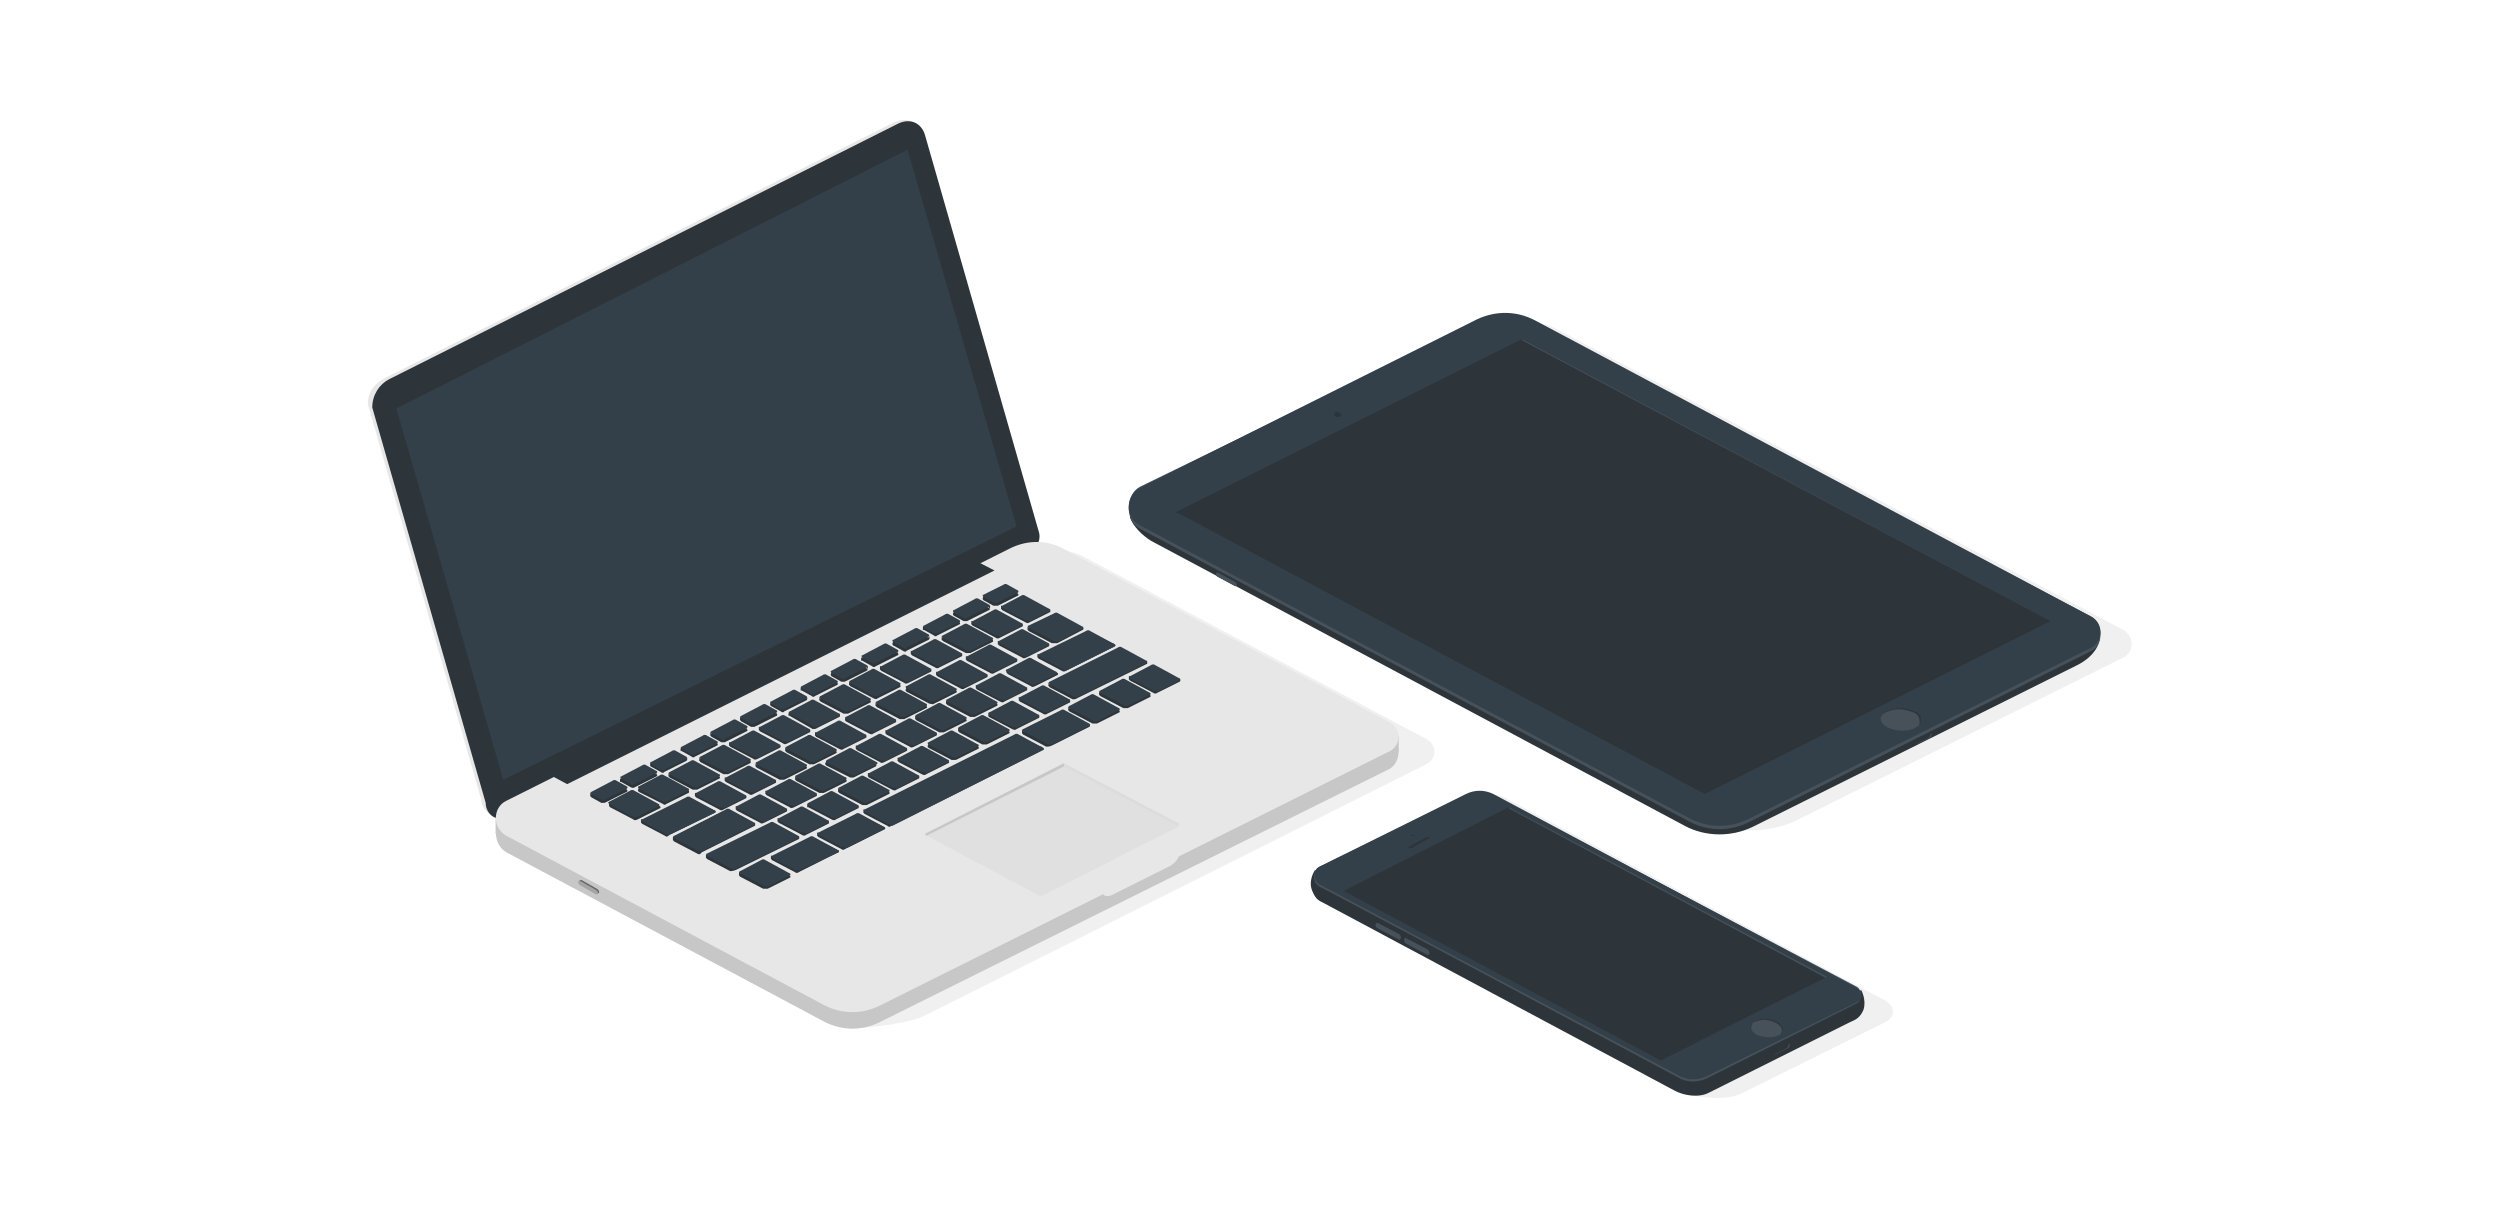 <?xml version="1.0" encoding="utf-8"?>
<!-- Generator: Adobe Illustrator 23.0.1, SVG Export Plug-In . SVG Version: 6.00 Build 0)  -->
<svg version="1.1" id="Layer_1" xmlns="http://www.w3.org/2000/svg" xmlns:xlink="http://www.w3.org/1999/xlink" x="0px" y="0px"
	 viewBox="0 0 227 111" style="enable-background:new 0 0 227 111;" xml:space="preserve">
<style type="text/css">
	.st0{opacity:0.15;fill:#9A9999;}
	.st1{fill:#DCDCDC;}
	.st2{fill:#E8E7E7;}
	.st3{fill:#C8C7C7;}
	.st4{fill:#EC641C;}
	.st5{fill:#E0E0E0;}
	.st6{fill:#CDCCCC;}
	.st7{fill:#EFEFEF;}
	.st8{fill:#999999;}
	.st9{fill:#676767;}
	.st10{fill:#A5A4A4;}
	.st11{fill:none;stroke:#676767;stroke-width:1.181;stroke-miterlimit:10;}
	.st12{fill:#919191;}
	.st13{fill:#B04C17;}
	.st14{fill:#EC681C;}
	.st15{fill:#CC5816;}
	.st16{fill:#EF7D2F;}
	.st17{fill:#DD6011;}
	.st18{fill:none;stroke:#CC5816;stroke-width:1.181;stroke-miterlimit:10;}
	.st19{fill:none;stroke:#919191;stroke-width:1.181;stroke-miterlimit:10;}
	.st20{fill:#F2F2F2;}
	.st21{fill:#B8B7B7;}
	.st22{fill:#E7E8EA;}
	.st23{fill:#9E9E9E;}
	.st24{fill:#CC5716;}
	.st25{fill:#EF7C2E;}
	.st26{fill:#BA5217;}
	.st27{opacity:0.25;}
	.st28{fill:#F49C5D;}
	.st29{fill:#888989;}
	.st30{fill:#444446;}
	.st31{fill:#333235;}
	.st32{fill:#6D6C6F;}
	.st33{fill:#252526;}
	.st34{fill:#C4C6C7;}
	.st35{fill:#9A9999;}
	.st36{fill:#AEADAD;}
	.st37{fill:#DDDDDD;}
	.st38{fill:#374044;}
	.st39{fill:#2D353A;}
	.st40{fill:#384955;}
	.st41{fill:#334049;}
	.st42{fill:#CFCECE;}
	.st43{fill:#4C4C4E;}
	.st44{fill:#2E2E2E;}
	.st45{fill:#FFFFFF;}
	.st46{fill:#434344;}
	.st47{fill:#FFCC07;}
	.st48{fill:#323E48;}
	.st49{fill:#020203;}
	.st50{fill:#595A5B;}
	.st51{fill:#212123;}
	.st52{fill:#47515A;}
</style>
<g>
	<g>
		<g>
			<path class="st2" d="M83.9,12.2l10,35.7c0,1.1-0.6,2.1-1.6,2.6L46,74.2c-1,0.5-2.3-0.6-2.3-1.6L33.4,36.7c0-1.1,0.6-1.9,1.6-2.4
				l46.2-23.2C82.2,10.6,83.6,11,83.9,12.2z"/>
			<g>
				<path class="st39" d="M84,12.3l10.3,35.9c0.4,1.1-0.6,2.1-1.6,2.6L46.2,74.2c-1,0.5-2.1-0.2-2.1-1.3L33.8,37
					c0-1.1,0.6-2.1,1.6-2.6l46.2-23.2C82.7,10.7,83.7,11.2,84,12.3z"/>
				<g>
				</g>
				<polygon class="st41" points="82.4,13.6 92.3,47.8 45.7,70.8 36,37.1 				"/>
			</g>
			<g>
				<rect x="45" y="74.2" class="st3" width="2" height="1.5"/>
				<path class="st0" d="M74.2,92.4l3,1c1.4,0,5.3-0.5,6.6-1.1l45.7-22.9c1-0.5,1-1.8,0-2.3l-31-16.5c-0.9-0.5-1.9-0.7-2.9-0.5
					l-4.6,0.6L46.9,77.2L74.2,92.4z"/>
				<rect x="125" y="66.8" class="st3" width="2" height="1.5"/>
				<path class="st3" d="M74.9,92.8L46,77.4c-1.3-0.7-1.3-2.9,0-3.6l45.7-22.5c1.6-0.8,3.4-0.8,5,0.1l29.5,15.4c1.1,0.6,1,2.4,0,3
					L79.9,92.8C78.3,93.6,76.5,93.6,74.9,92.8z"/>
				<path class="st2" d="M74.9,91.3L46,75.9c-1.3-0.7-1.3-2.6,0-3.2l45.7-22.9c1.6-0.8,3.4-0.8,5,0.1l29.5,15.7c1.1,0.6,1,2.1,0,2.6
					L79.9,91.3C78.3,92.1,76.5,92.1,74.9,91.3z"/>
				<g>
					<polygon class="st5" points="94.5,81.4 84,75.8 96.6,69.3 107.1,75 					"/>
					<polygon class="st1" points="96.6,69.3 107.1,74.8 107,75 96.6,69.6 					"/>
					<polygon class="st3" points="96.6,69.3 96.6,69.6 84.1,75.9 84,75.7 					"/>
				</g>
				<g>
					<path class="st2" d="M106.1,76.6l-5.2,2.6c0,0-0.9,0.3-0.9,1.4c0,1.1,0.9,0.7,0.9,0.7l5.2-2.6c0,0,1-0.4,1-1.4
						C107.1,76.1,106.1,76.6,106.1,76.6z"/>
					<g>
					</g>
				</g>
				<g>
					<g>
					</g>
					<path class="st9" d="M52.8,79.9l1.4,0.8c0,0,0.2,0.1,0.2,0.3c0,0.1,0,0.1-0.1,0.1c0,0-0.1,0-0.1,0l-1.4-0.8
						c0,0-0.2-0.1-0.2-0.3C52.5,80,52.7,79.9,52.8,79.9C52.7,79.9,52.8,79.9,52.8,79.9z"/>
					<path class="st10" d="M52.7,80l1.4,0.8c0,0,0.2,0.1,0.2,0.3c0,0.2-0.2,0.1-0.2,0.1l-1.4-0.8c0,0-0.2-0.1-0.2-0.3
						C52.5,79.9,52.7,80,52.7,80z"/>
				</g>
				<g>
					<g>
						<rect x="74.2" y="75.6" class="st39" width="0.1" height="0.3"/>
						<rect x="80.1" y="75.1" class="st39" width="0.1" height="0.2"/>
						<path class="st39" d="M76.4,77.1L74.3,76c-0.1-0.1-0.1-0.2,0-0.3l3.4-1.7c0.1-0.1,0.3-0.1,0.4,0l2.2,1.1c0.1,0,0.1,0.2,0,0.2
							l-3.4,1.7C76.6,77.2,76.5,77.2,76.4,77.1z"/>
						<path class="st41" d="M76.4,76.9l-2.1-1.1c-0.1-0.1-0.1-0.2,0-0.2l3.4-1.7c0.1-0.1,0.3-0.1,0.4,0l2.2,1.2c0.1,0,0.1,0.2,0,0.2
							l-3.4,1.7C76.6,76.9,76.5,76.9,76.4,76.9z"/>
					</g>
					<g>
						<rect x="70" y="77.7" class="st39" width="0.1" height="0.3"/>
						<rect x="75.9" y="77.2" class="st39" width="0.1" height="0.2"/>
						<path class="st39" d="M72.2,79.2l-2.1-1.1c-0.1-0.1-0.1-0.2,0-0.3l3.4-1.7c0.1-0.1,0.3-0.1,0.4,0l2.2,1.1c0.1,0,0.1,0.2,0,0.2
							l-3.4,1.7C72.4,79.3,72.3,79.3,72.2,79.2z"/>
						<path class="st41" d="M72.2,79l-2.1-1.1c-0.1-0.1-0.1-0.2,0-0.2l3.4-1.7c0.1-0.1,0.3-0.1,0.4,0l2.2,1.2c0.1,0,0.1,0.2,0,0.2
							L72.6,79C72.4,79,72.3,79,72.2,79z"/>
					</g>
					<g>
						<rect x="67.1" y="79.2" class="st39" width="0.1" height="0.3"/>
						<rect x="71.5" y="79.3" class="st39" width="0.1" height="0.2"/>
						<path class="st39" d="M69.3,80.7l-2.1-1.1c-0.1-0.1-0.1-0.2,0-0.3l1.9-0.9c0.1-0.1,0.3-0.1,0.4,0l2.2,1.1c0.1,0,0.1,0.2,0,0.2
							l-2,1C69.5,80.7,69.4,80.7,69.3,80.7z"/>
						<path class="st41" d="M69.3,80.4l-2.1-1.1c-0.1-0.1-0.1-0.2,0-0.2l1.9-1c0.1-0.1,0.3-0.1,0.4,0l2.2,1.2c0.1,0,0.1,0.2,0,0.2
							l-2,1C69.5,80.5,69.4,80.5,69.3,80.4z"/>
					</g>
					<g>
						<rect x="78.4" y="73.5" class="st39" width="0.1" height="0.3"/>
						<rect x="94.5" y="67.8" class="st39" width="0.1" height="0.2"/>
						<path class="st39" d="M80.6,75l-2.1-1.1c-0.1-0.1-0.1-0.2,0-0.3l13.6-6.8c0.1-0.1,0.3-0.1,0.4,0l2.2,1.1c0.1,0,0.1,0.2,0,0.2
							L80.9,75C80.8,75.1,80.7,75.1,80.6,75z"/>
						<path class="st41" d="M80.6,74.8l-2.1-1.1c-0.1-0.1-0.1-0.2,0-0.2l13.6-6.8c0.1-0.1,0.3-0.1,0.4,0l2.2,1.2
							c0.1,0,0.1,0.2,0,0.2l-13.7,6.9C80.8,74.8,80.7,74.8,80.6,74.8z"/>
					</g>
					<g>
						<rect x="92.8" y="66.3" class="st39" width="0.1" height="0.3"/>
						<rect x="98.7" y="65.7" class="st39" width="0.1" height="0.2"/>
						<path class="st39" d="M95,67.8l-2.1-1.1c-0.1-0.1-0.1-0.2,0-0.3l3.4-1.7c0.1-0.1,0.3-0.1,0.4,0l2.2,1.1c0.1,0,0.1,0.2,0,0.2
							l-3.4,1.7C95.3,67.8,95.1,67.8,95,67.8z"/>
						<path class="st41" d="M95,67.5l-2.1-1.1c-0.1-0.1-0.1-0.2,0-0.2l3.4-1.7c0.1-0.1,0.3-0.1,0.4,0l2.2,1.2c0.1,0,0.1,0.2,0,0.2
							l-3.4,1.7C95.3,67.6,95.1,67.6,95,67.5z"/>
					</g>
					<g>
						<rect x="64.1" y="77.6" class="st39" width="0.1" height="0.3"/>
						<rect x="72.3" y="75.9" class="st39" width="0.1" height="0.2"/>
						<path class="st39" d="M66.3,79.1l-2.1-1.1c-0.1-0.1-0.1-0.2,0-0.3l5.7-2.8c0.1-0.1,0.3-0.1,0.4,0l2.2,1.1c0.1,0,0.1,0.2,0,0.2
							l-5.7,2.8C66.5,79.1,66.4,79.1,66.3,79.1z"/>
						<path class="st41" d="M66.3,78.8l-2.1-1.1c-0.1-0.1-0.1-0.2,0-0.2l5.7-2.8c0.1-0.1,0.3-0.1,0.4,0l2.2,1.2c0.1,0,0.1,0.2,0,0.2
							l-5.7,2.8C66.5,78.9,66.4,78.9,66.3,78.8z"/>
					</g>
					<g>
						<rect x="70.6" y="74.3" class="st39" width="0.1" height="0.3"/>
						<rect x="75.1" y="74.5" class="st39" width="0.1" height="0.2"/>
						<path class="st39" d="M72.8,75.8l-2.1-1.1c-0.1-0.1-0.1-0.2,0-0.3l1.9-0.9c0.1-0.1,0.3-0.1,0.4,0l2.2,1.1c0.1,0,0.1,0.2,0,0.2
							l-2,1C73.1,75.9,72.9,75.9,72.8,75.8z"/>
						<path class="st41" d="M72.8,75.6l-2.1-1.1c-0.1-0.1-0.1-0.2,0-0.2l1.9-1c0.1-0.1,0.3-0.1,0.4,0l2.2,1.2c0.1,0,0.1,0.2,0,0.2
							l-2,1C73.1,75.6,72.9,75.6,72.8,75.6z"/>
					</g>
					<g>
						<rect x="97" y="64.2" class="st39" width="0.1" height="0.3"/>
						<rect x="101.5" y="64.3" class="st39" width="0.1" height="0.2"/>
						<path class="st39" d="M99.2,65.7l-2.1-1.1c-0.1-0.1-0.1-0.2,0-0.3l1.9-0.9c0.1-0.1,0.3-0.1,0.4,0l2.2,1.1c0.1,0,0.1,0.2,0,0.2
							l-2,1C99.5,65.7,99.3,65.7,99.2,65.7z"/>
						<path class="st41" d="M99.2,65.4l-2.1-1.1c-0.1-0.1-0.1-0.2,0-0.2l1.9-1c0.1-0.1,0.3-0.1,0.4,0l2.2,1.2c0.1,0,0.1,0.2,0,0.2
							l-2,1C99.5,65.5,99.3,65.5,99.2,65.4z"/>
					</g>
					<g>
						<rect x="99.8" y="62.8" class="st39" width="0.1" height="0.3"/>
						<rect x="104.2" y="63" class="st39" width="0.1" height="0.2"/>
						<path class="st39" d="M102,64.3l-2.1-1.1c-0.1-0.1-0.1-0.2,0-0.3l1.9-0.9c0.1-0.1,0.3-0.1,0.4,0l2.2,1.1c0.1,0,0.1,0.2,0,0.2
							l-2,1C102.2,64.3,102.1,64.3,102,64.3z"/>
						<path class="st41" d="M102,64l-2.1-1.1c-0.1-0.1-0.1-0.2,0-0.2l1.9-1c0.1-0.1,0.3-0.1,0.4,0l2.2,1.2c0.1,0,0.1,0.2,0,0.2l-2,1
							C102.2,64.1,102.1,64.1,102,64z"/>
					</g>
					<g>
						<rect x="102.5" y="61.4" class="st39" width="0.1" height="0.3"/>
						<rect x="107" y="61.6" class="st39" width="0.1" height="0.2"/>
						<path class="st39" d="M104.7,62.9l-2.1-1.1c-0.1-0.1-0.1-0.2,0-0.3l1.9-0.9c0.1-0.1,0.3-0.1,0.4,0l2.2,1.1
							c0.1,0,0.1,0.2,0,0.2l-2,1C105,63,104.8,63,104.7,62.9z"/>
						<path class="st41" d="M104.7,62.7l-2.1-1.1c-0.1-0.1-0.1-0.2,0-0.2l1.9-1c0.1-0.1,0.3-0.1,0.4,0l2.2,1.2c0.1,0,0.1,0.2,0,0.2
							l-2,1C105,62.7,104.8,62.7,104.7,62.7z"/>
					</g>
					<g>
						<rect x="73.3" y="73" class="st39" width="0.1" height="0.3"/>
						<rect x="77.8" y="73.1" class="st39" width="0.1" height="0.2"/>
						<path class="st39" d="M75.5,74.4l-2.1-1.1c-0.1-0.1-0.1-0.2,0-0.3l1.9-0.9c0.1-0.1,0.3-0.1,0.4,0l2.2,1.1c0.1,0,0.1,0.2,0,0.2
							l-2,1C75.8,74.5,75.7,74.5,75.5,74.4z"/>
						<path class="st41" d="M75.5,74.2l-2.1-1.1c-0.1-0.1-0.1-0.2,0-0.2l1.9-1c0.1-0.1,0.3-0.1,0.4,0l2.2,1.2c0.1,0,0.1,0.2,0,0.2
							l-2,1C75.8,74.3,75.7,74.3,75.5,74.2z"/>
					</g>
					<g>
						<rect x="76.1" y="71.6" class="st39" width="0.1" height="0.3"/>
						<rect x="80.5" y="71.8" class="st39" width="0.1" height="0.2"/>
						<path class="st39" d="M78.3,73.1l-2.1-1.1c-0.1-0.1-0.1-0.2,0-0.3l1.9-0.9c0.1-0.1,0.3-0.1,0.4,0l2.2,1.1c0.1,0,0.1,0.2,0,0.2
							l-2,1C78.5,73.1,78.4,73.1,78.3,73.1z"/>
						<path class="st41" d="M78.3,72.8l-2.1-1.1c-0.1-0.1-0.1-0.2,0-0.2l1.9-1c0.1-0.1,0.3-0.1,0.4,0l2.2,1.2c0.1,0,0.1,0.2,0,0.2
							l-2,1C78.5,72.9,78.4,72.9,78.3,72.8z"/>
					</g>
					<g>
						<rect x="78.8" y="70.2" class="st39" width="0.1" height="0.3"/>
						<rect x="83.3" y="70.4" class="st39" width="0.1" height="0.2"/>
						<path class="st39" d="M81,71.7l-2.1-1.1c-0.1-0.1-0.1-0.2,0-0.3l1.9-0.9c0.1-0.1,0.3-0.1,0.4,0l2.2,1.1c0.1,0,0.1,0.2,0,0.2
							l-2,1C81.3,71.8,81.2,71.8,81,71.7z"/>
						<path class="st41" d="M81,71.5l-2.1-1.1c-0.1-0.1-0.1-0.2,0-0.2l1.9-1c0.1-0.1,0.3-0.1,0.4,0l2.2,1.2c0.1,0,0.1,0.2,0,0.2
							l-2,1C81.3,71.5,81.2,71.5,81,71.5z"/>
					</g>
					<g>
						<rect x="81.5" y="68.8" class="st39" width="0.1" height="0.3"/>
						<rect x="86" y="69" class="st39" width="0.1" height="0.2"/>
						<path class="st39" d="M83.7,70.3l-2.1-1.1c-0.1-0.1-0.1-0.2,0-0.3l1.9-0.9c0.1-0.1,0.3-0.1,0.4,0l2.2,1.1c0.1,0,0.1,0.2,0,0.2
							l-2,1C84,70.4,83.9,70.4,83.7,70.3z"/>
						<path class="st41" d="M83.7,70.1L81.6,69c-0.1-0.1-0.1-0.2,0-0.2l1.9-1c0.1-0.1,0.3-0.1,0.4,0l2.2,1.2c0.1,0,0.1,0.2,0,0.2
							l-2,1C84,70.1,83.9,70.1,83.7,70.1z"/>
					</g>
					<g>
						<rect x="84.3" y="67.5" class="st39" width="0.1" height="0.3"/>
						<rect x="88.7" y="67.6" class="st39" width="0.1" height="0.2"/>
						<path class="st39" d="M86.4,69l-2.1-1.1c-0.1-0.1-0.1-0.2,0-0.3l1.9-0.9c0.1-0.1,0.3-0.1,0.4,0l2.2,1.1c0.1,0,0.1,0.2,0,0.2
							l-2,1C86.7,69,86.6,69,86.4,69z"/>
						<path class="st41" d="M86.4,68.7l-2.1-1.1c-0.1-0.1-0.1-0.2,0-0.2l1.9-1c0.1-0.1,0.3-0.1,0.4,0l2.2,1.2c0.1,0,0.1,0.2,0,0.2
							l-2,1C86.7,68.8,86.6,68.8,86.4,68.7z"/>
					</g>
					<g>
						<rect x="87" y="66.1" class="st39" width="0.1" height="0.3"/>
						<rect x="91.4" y="66.3" class="st39" width="0.1" height="0.2"/>
						<path class="st39" d="M89.2,67.6l-2.1-1.1c-0.1-0.1-0.1-0.2,0-0.3l1.9-0.9c0.1-0.1,0.3-0.1,0.4,0l2.2,1.1c0.1,0,0.1,0.2,0,0.2
							l-2,1C89.4,67.6,89.3,67.6,89.2,67.6z"/>
						<path class="st41" d="M89.2,67.3l-2.1-1.1C87,66.2,87,66,87.1,66l1.9-1c0.1-0.1,0.3-0.1,0.4,0l2.2,1.2c0.1,0,0.1,0.2,0,0.2
							l-2,1C89.4,67.4,89.3,67.4,89.2,67.3z"/>
					</g>
					<g>
						<rect x="89.8" y="64.7" class="st39" width="0.1" height="0.3"/>
						<rect x="94.2" y="64.9" class="st39" width="0.1" height="0.2"/>
						<path class="st39" d="M91.9,66.2l-2.1-1.1c-0.1-0.1-0.1-0.2,0-0.3l1.9-0.9c0.1-0.1,0.3-0.1,0.4,0l2.2,1.1c0.1,0,0.1,0.2,0,0.2
							l-2,1C92.2,66.3,92.1,66.3,91.9,66.2z"/>
						<path class="st41" d="M91.9,66l-2.1-1.1c-0.1-0.1-0.1-0.2,0-0.2l1.9-1c0.1-0.1,0.3-0.1,0.4,0l2.2,1.2c0.1,0,0.1,0.2,0,0.2
							l-2,1C92.2,66,92.1,66,91.9,66z"/>
					</g>
					<g>
						<rect x="92.5" y="63.3" class="st39" width="0.1" height="0.3"/>
						<rect x="97" y="63.5" class="st39" width="0.1" height="0.2"/>
						<path class="st39" d="M94.7,64.8l-2.1-1.1c-0.1-0.1-0.1-0.2,0-0.3l1.9-0.9c0.1-0.1,0.3-0.1,0.4,0l2.2,1.1c0.1,0,0.1,0.2,0,0.2
							l-2,1C95,64.9,94.8,64.9,94.7,64.8z"/>
						<path class="st41" d="M94.7,64.6l-2.1-1.1c-0.1-0.1-0.1-0.2,0-0.2l1.9-1c0.1-0.1,0.3-0.1,0.4,0l2.2,1.2c0.1,0,0.1,0.2,0,0.2
							l-2,1C95,64.7,94.8,64.7,94.7,64.6z"/>
					</g>
					<g>
						<rect x="95.2" y="62" class="st39" width="0.1" height="0.3"/>
						<rect x="104" y="60" class="st39" width="0.1" height="0.2"/>
						<path class="st39" d="M97.4,63.5l-2.1-1.1c-0.1-0.1-0.1-0.2,0-0.3l6.2-3.1c0.1-0.1,0.3-0.1,0.4,0l2.2,1.1c0.1,0,0.1,0.2,0,0.2
							l-6.3,3.1C97.7,63.5,97.5,63.5,97.4,63.5z"/>
						<path class="st41" d="M97.4,63.2l-2.1-1.1c-0.1-0.1-0.1-0.2,0-0.2l6.2-3.1c0.1-0.1,0.3-0.1,0.4,0l2.2,1.2c0.1,0,0.1,0.2,0,0.2
							l-6.3,3.1C97.7,63.3,97.5,63.3,97.4,63.2z"/>
					</g>
					<g>
						<rect x="61.1" y="76" class="st39" width="0.1" height="0.3"/>
						<rect x="68.4" y="74.8" class="st39" width="0.1" height="0.2"/>
						<path class="st39" d="M63.3,77.5l-2.1-1.1c-0.1-0.1-0.1-0.2,0-0.3l4.7-2.4c0.1-0.1,0.3-0.1,0.4,0l2.2,1.1c0.1,0,0.1,0.2,0,0.2
							l-4.8,2.4C63.6,77.6,63.4,77.6,63.3,77.5z"/>
						<path class="st41" d="M63.3,77.2l-2.1-1.1c-0.1-0.1-0.1-0.2,0-0.2l4.7-2.4c0.1-0.1,0.3-0.1,0.4,0l2.2,1.2c0.1,0,0.1,0.2,0,0.2
							l-4.8,2.4C63.6,77.3,63.4,77.3,63.3,77.2z"/>
					</g>
					<g>
						<rect x="66.8" y="73.2" class="st39" width="0.1" height="0.3"/>
						<rect x="71.2" y="73.4" class="st39" width="0.1" height="0.2"/>
						<path class="st39" d="M69,74.7l-2.1-1.1c-0.1-0.1-0.1-0.2,0-0.3l1.9-0.9c0.1-0.1,0.3-0.1,0.4,0l2.2,1.1c0.1,0,0.1,0.2,0,0.2
							l-2,1C69.2,74.8,69.1,74.8,69,74.7z"/>
						<path class="st41" d="M69,74.5l-2.1-1.1c-0.1-0.1-0.1-0.2,0-0.2l1.9-1c0.1-0.1,0.3-0.1,0.4,0l2.2,1.2c0.1,0,0.1,0.2,0,0.2
							l-2,1C69.2,74.5,69.1,74.5,69,74.5z"/>
					</g>
					<g>
						<rect x="69.5" y="71.8" class="st39" width="0.1" height="0.3"/>
						<rect x="73.9" y="72" class="st39" width="0.1" height="0.2"/>
						<path class="st39" d="M71.7,73.3l-2.1-1.1c-0.1-0.1-0.1-0.2,0-0.3l1.9-0.9c0.1-0.1,0.3-0.1,0.4,0l2.2,1.1c0.1,0,0.1,0.2,0,0.2
							l-2,1C71.9,73.4,71.8,73.4,71.7,73.3z"/>
						<path class="st41" d="M71.7,73.1l-2.1-1.1c-0.1-0.1-0.1-0.2,0-0.2l1.9-1c0.1-0.1,0.3-0.1,0.4,0l2.2,1.2c0.1,0,0.1,0.2,0,0.2
							l-2,1C71.9,73.1,71.8,73.1,71.7,73.1z"/>
					</g>
					<g>
						<rect x="72.2" y="70.5" class="st39" width="0.1" height="0.3"/>
						<rect x="76.7" y="70.6" class="st39" width="0.1" height="0.2"/>
						<path class="st39" d="M74.4,72l-2.1-1.1c-0.1-0.1-0.1-0.2,0-0.3l1.9-0.9c0.1-0.1,0.3-0.1,0.4,0l2.2,1.1c0.1,0,0.1,0.2,0,0.2
							l-2,1C74.7,72,74.5,72,74.4,72z"/>
						<path class="st41" d="M74.4,71.7l-2.1-1.1c-0.1-0.1-0.1-0.2,0-0.2l1.9-1c0.1-0.1,0.3-0.1,0.4,0l2.2,1.2c0.1,0,0.1,0.2,0,0.2
							l-2,1C74.7,71.8,74.5,71.8,74.4,71.7z"/>
					</g>
					<g>
						<rect x="75" y="69.1" class="st39" width="0.1" height="0.3"/>
						<rect x="79.4" y="69.3" class="st39" width="0.1" height="0.2"/>
						<path class="st39" d="M77.2,70.6L75,69.5c-0.1-0.1-0.1-0.2,0-0.3l1.9-0.9c0.1-0.1,0.3-0.1,0.4,0l2.2,1.1c0.1,0,0.1,0.2,0,0.2
							l-2,1C77.4,70.6,77.3,70.6,77.2,70.6z"/>
						<path class="st41" d="M77.2,70.3L75,69.2C75,69.2,75,69,75.1,69l1.9-1c0.1-0.1,0.3-0.1,0.4,0l2.2,1.2c0.1,0,0.1,0.2,0,0.2
							l-2,1C77.4,70.4,77.3,70.4,77.2,70.3z"/>
					</g>
					<g>
						<rect x="77.7" y="67.7" class="st39" width="0.1" height="0.3"/>
						<rect x="82.1" y="67.9" class="st39" width="0.1" height="0.2"/>
						<path class="st39" d="M79.9,69.2l-2.1-1.1c-0.1-0.1-0.1-0.2,0-0.3l1.9-0.9c0.1-0.1,0.3-0.1,0.4,0l2.2,1.1c0.1,0,0.1,0.2,0,0.2
							l-2,1C80.1,69.3,80,69.3,79.9,69.2z"/>
						<path class="st41" d="M79.9,69l-2.1-1.1c-0.1-0.1-0.1-0.2,0-0.2l1.9-1c0.1-0.1,0.3-0.1,0.4,0l2.2,1.2c0.1,0,0.1,0.2,0,0.2
							l-2,1C80.1,69,80,69,79.9,69z"/>
					</g>
					<g>
						<rect x="80.4" y="66.3" class="st39" width="0.1" height="0.3"/>
						<rect x="84.8" y="66.5" class="st39" width="0.1" height="0.2"/>
						<path class="st39" d="M82.6,67.8l-2.1-1.1c-0.1-0.1-0.1-0.2,0-0.3l1.9-0.9c0.1-0.1,0.3-0.1,0.4,0l2.2,1.1c0.1,0,0.1,0.2,0,0.2
							l-2,1C82.8,67.9,82.7,67.9,82.6,67.8z"/>
						<path class="st41" d="M82.6,67.6l-2.1-1.1c-0.1-0.1-0.1-0.2,0-0.2l1.9-1c0.1-0.1,0.3-0.1,0.4,0l2.2,1.2c0.1,0,0.1,0.2,0,0.2
							l-2,1C82.8,67.6,82.7,67.6,82.6,67.6z"/>
					</g>
					<g>
						<rect x="83.1" y="65" class="st39" width="0.1" height="0.3"/>
						<rect x="87.6" y="65.1" class="st39" width="0.1" height="0.2"/>
						<path class="st39" d="M85.3,66.5l-2.1-1.1c-0.1-0.1-0.1-0.2,0-0.3l1.9-0.9c0.1-0.1,0.3-0.1,0.4,0l2.2,1.1c0.1,0,0.1,0.2,0,0.2
							l-2,1C85.6,66.5,85.4,66.5,85.3,66.5z"/>
						<path class="st41" d="M85.3,66.2l-2.1-1.1c-0.1-0.1-0.1-0.2,0-0.2l1.9-1c0.1-0.1,0.3-0.1,0.4,0l2.2,1.2c0.1,0,0.1,0.2,0,0.2
							l-2,1C85.6,66.3,85.4,66.3,85.3,66.2z"/>
					</g>
					<g>
						<rect x="85.9" y="63.6" class="st39" width="0.1" height="0.3"/>
						<rect x="90.3" y="63.8" class="st39" width="0.1" height="0.2"/>
						<path class="st39" d="M88.1,65.1L86,64c-0.1-0.1-0.1-0.2,0-0.3l1.9-0.9c0.1-0.1,0.3-0.1,0.4,0l2.2,1.1c0.1,0,0.1,0.2,0,0.2
							l-2,1C88.3,65.1,88.2,65.1,88.1,65.1z"/>
						<path class="st41" d="M88.1,64.8L86,63.7c-0.1-0.1-0.1-0.2,0-0.2l1.9-1c0.1-0.1,0.3-0.1,0.4,0l2.2,1.2c0.1,0,0.1,0.2,0,0.2
							l-2,1C88.3,64.9,88.2,64.9,88.1,64.8z"/>
					</g>
					<g>
						<rect x="88.6" y="62.2" class="st39" width="0.1" height="0.3"/>
						<rect x="93.1" y="62.4" class="st39" width="0.1" height="0.2"/>
						<path class="st39" d="M90.8,63.7l-2.1-1.1c-0.1-0.1-0.1-0.2,0-0.3l1.9-0.9c0.1-0.1,0.3-0.1,0.4,0l2.2,1.1c0.1,0,0.1,0.2,0,0.2
							l-2,1C91.1,63.8,91,63.8,90.8,63.7z"/>
						<path class="st41" d="M90.8,63.5l-2.1-1.1c-0.1-0.1-0.1-0.2,0-0.2l1.9-1c0.1-0.1,0.3-0.1,0.4,0l2.2,1.2c0.1,0,0.1,0.2,0,0.2
							l-2,1C91.1,63.5,91,63.5,90.8,63.5z"/>
					</g>
					<g>
						<rect x="94.2" y="59.4" class="st39" width="0.1" height="0.3"/>
						<rect x="101" y="58.4" class="st39" width="0.1" height="0.2"/>
						<path class="st39" d="M96.4,60.9l-2.1-1.1c-0.1-0.1-0.1-0.2,0-0.3l4.3-2.1c0.1-0.1,0.3-0.1,0.4,0l2.2,1.1c0.1,0,0.1,0.2,0,0.2
							l-4.4,2.2C96.7,61,96.5,61,96.4,60.9z"/>
						<path class="st41" d="M96.4,60.7l-2.1-1.1c-0.1-0.1-0.1-0.2,0-0.2l4.3-2.1c0.1-0.1,0.3-0.1,0.4,0l2.2,1.2c0.1,0,0.1,0.2,0,0.2
							l-4.4,2.2C96.7,60.8,96.5,60.8,96.4,60.7z"/>
					</g>
					<g>
						<rect x="91.4" y="60.8" class="st39" width="0.1" height="0.3"/>
						<rect x="95.8" y="61" class="st39" width="0.1" height="0.2"/>
						<path class="st39" d="M93.6,62.3l-2.1-1.1c-0.1-0.1-0.1-0.2,0-0.3l1.9-0.9c0.1-0.1,0.3-0.1,0.4,0l2.2,1.1c0.1,0,0.1,0.2,0,0.2
							l-2,1C93.8,62.4,93.7,62.4,93.6,62.3z"/>
						<path class="st41" d="M93.6,62.1L91.4,61c-0.1-0.1-0.1-0.2,0-0.2l1.9-1c0.1-0.1,0.3-0.1,0.4,0l2.2,1.2c0.1,0,0.1,0.2,0,0.2
							l-2,1C93.8,62.2,93.7,62.2,93.6,62.1z"/>
					</g>
					<g>
						<rect x="58.2" y="74.4" class="st39" width="0.1" height="0.3"/>
						<rect x="64.8" y="73.6" class="st39" width="0.1" height="0.2"/>
						<path class="st39" d="M60.4,75.9l-2.1-1.1c-0.1-0.1-0.1-0.2,0-0.3l4-2c0.1-0.1,0.3-0.1,0.4,0l2.2,1.1c0.1,0,0.1,0.2,0,0.2
							l-4.1,2C60.6,76,60.5,76,60.4,75.9z"/>
						<path class="st41" d="M60.4,75.7l-2.1-1.1c-0.1-0.1-0.1-0.2,0-0.2l4-2c0.1-0.1,0.3-0.1,0.4,0l2.2,1.2c0.1,0,0.1,0.2,0,0.2
							l-4.1,2C60.6,75.8,60.5,75.8,60.4,75.7z"/>
					</g>
					<g>
						<rect x="63.1" y="72" class="st39" width="0.1" height="0.3"/>
						<rect x="67.6" y="72.2" class="st39" width="0.1" height="0.2"/>
						<path class="st39" d="M65.3,73.5l-2.1-1.1c-0.1-0.1-0.1-0.2,0-0.3l1.9-0.9c0.1-0.1,0.3-0.1,0.4,0l2.2,1.1c0.1,0,0.1,0.2,0,0.2
							l-2,1C65.6,73.6,65.4,73.6,65.3,73.5z"/>
						<path class="st41" d="M65.3,73.3l-2.1-1.1c-0.1-0.1-0.1-0.2,0-0.2l1.9-1c0.1-0.1,0.3-0.1,0.4,0l2.2,1.2c0.1,0,0.1,0.2,0,0.2
							l-2,1C65.6,73.3,65.4,73.3,65.3,73.3z"/>
					</g>
					<g>
						<rect x="65.8" y="70.6" class="st39" width="0.1" height="0.3"/>
						<rect x="70.3" y="70.8" class="st39" width="0.1" height="0.2"/>
						<path class="st39" d="M68,72.1L65.9,71c-0.1-0.1-0.1-0.2,0-0.3l1.9-0.9c0.1-0.1,0.3-0.1,0.4,0l2.2,1.1c0.1,0,0.1,0.2,0,0.2
							l-2,1C68.3,72.2,68.1,72.2,68,72.1z"/>
						<path class="st41" d="M68,71.9l-2.1-1.1c-0.1-0.1-0.1-0.2,0-0.2l1.9-1c0.1-0.1,0.3-0.1,0.4,0l2.2,1.2c0.1,0,0.1,0.2,0,0.2
							l-2,1C68.3,71.9,68.1,71.9,68,71.9z"/>
					</g>
					<g>
						<rect x="68.6" y="69.3" class="st39" width="0.1" height="0.3"/>
						<rect x="73" y="69.4" class="st39" width="0.1" height="0.2"/>
						<path class="st39" d="M70.8,70.8l-2.1-1.1c-0.1-0.1-0.1-0.2,0-0.3l1.9-0.9c0.1-0.1,0.3-0.1,0.4,0l2.2,1.1c0.1,0,0.1,0.2,0,0.2
							l-2,1C71,70.8,70.9,70.8,70.8,70.8z"/>
						<path class="st41" d="M70.8,70.5l-2.1-1.1c-0.1-0.1-0.1-0.2,0-0.2l1.9-1c0.1-0.1,0.3-0.1,0.4,0l2.2,1.2c0.1,0,0.1,0.2,0,0.2
							l-2,1C71,70.6,70.9,70.6,70.8,70.5z"/>
					</g>
					<g>
						<rect x="71.3" y="67.9" class="st39" width="0.1" height="0.3"/>
						<rect x="75.8" y="68.1" class="st39" width="0.1" height="0.2"/>
						<path class="st39" d="M73.5,69.4l-2.1-1.1c-0.1-0.1-0.1-0.2,0-0.3l1.9-0.9c0.1-0.1,0.3-0.1,0.4,0l2.2,1.1c0.1,0,0.1,0.2,0,0.2
							l-2,1C73.8,69.4,73.6,69.4,73.5,69.4z"/>
						<path class="st41" d="M73.5,69.1L71.4,68c-0.1-0.1-0.1-0.2,0-0.2l1.9-1c0.1-0.1,0.3-0.1,0.4,0l2.2,1.2c0.1,0,0.1,0.2,0,0.2
							l-2,1C73.8,69.2,73.6,69.2,73.5,69.1z"/>
					</g>
					<g>
						<rect x="74" y="66.5" class="st39" width="0.1" height="0.3"/>
						<rect x="78.5" y="66.7" class="st39" width="0.1" height="0.2"/>
						<path class="st39" d="M76.2,68l-2.1-1.1c-0.1-0.1-0.1-0.2,0-0.3l1.9-0.9c0.1-0.1,0.3-0.1,0.4,0l2.2,1.1c0.1,0,0.1,0.2,0,0.2
							l-2,1C76.5,68.1,76.4,68.1,76.2,68z"/>
						<path class="st41" d="M76.2,67.8l-2.1-1.1c-0.1-0.1-0.1-0.2,0-0.2l1.9-1c0.1-0.1,0.3-0.1,0.4,0l2.2,1.2c0.1,0,0.1,0.2,0,0.2
							l-2,1C76.5,67.8,76.4,67.8,76.2,67.8z"/>
					</g>
					<g>
						<rect x="76.8" y="65.1" class="st39" width="0.1" height="0.3"/>
						<rect x="81.2" y="65.3" class="st39" width="0.1" height="0.2"/>
						<path class="st39" d="M78.9,66.6l-2.1-1.1c-0.1-0.1-0.1-0.2,0-0.3l1.9-0.9c0.1-0.1,0.3-0.1,0.4,0l2.2,1.1c0.1,0,0.1,0.2,0,0.2
							l-2,1C79.2,66.7,79.1,66.7,78.9,66.6z"/>
						<path class="st41" d="M78.9,66.4l-2.1-1.1c-0.1-0.1-0.1-0.2,0-0.2l1.9-1c0.1-0.1,0.3-0.1,0.4,0l2.2,1.2c0.1,0,0.1,0.2,0,0.2
							l-2,1C79.2,66.5,79.1,66.4,78.9,66.4z"/>
					</g>
					<g>
						<rect x="79.5" y="63.8" class="st39" width="0.1" height="0.3"/>
						<rect x="83.9" y="63.9" class="st39" width="0.1" height="0.2"/>
						<path class="st39" d="M81.7,65.3l-2.1-1.1c-0.1-0.1-0.1-0.2,0-0.3l1.9-0.9c0.1-0.1,0.3-0.1,0.4,0l2.2,1.1c0.1,0,0.1,0.2,0,0.2
							l-2,1C81.9,65.3,81.8,65.3,81.7,65.3z"/>
						<path class="st41" d="M81.7,65l-2.1-1.1c-0.1-0.1-0.1-0.2,0-0.2l1.9-1c0.1-0.1,0.3-0.1,0.4,0l2.2,1.2c0.1,0,0.1,0.2,0,0.2
							l-2,1C81.9,65.1,81.8,65.1,81.7,65z"/>
					</g>
					<g>
						<rect x="82.3" y="62.4" class="st39" width="0.1" height="0.3"/>
						<rect x="86.7" y="62.6" class="st39" width="0.1" height="0.2"/>
						<path class="st39" d="M84.4,63.9l-2.1-1.1c-0.1-0.1-0.1-0.2,0-0.3l1.9-0.9c0.1-0.1,0.3-0.1,0.4,0l2.2,1.1c0.1,0,0.1,0.2,0,0.2
							l-2,1C84.7,64,84.6,63.9,84.4,63.9z"/>
						<path class="st41" d="M84.4,63.6l-2.1-1.1c-0.1-0.1-0.1-0.2,0-0.2l1.9-1c0.1-0.1,0.3-0.1,0.4,0l2.2,1.2c0.1,0,0.1,0.2,0,0.2
							l-2,1C84.7,63.7,84.6,63.7,84.4,63.6z"/>
					</g>
					<g>
						<rect x="85" y="61" class="st39" width="0.1" height="0.3"/>
						<rect x="89.5" y="61.2" class="st39" width="0.1" height="0.2"/>
						<path class="st39" d="M87.2,62.5l-2.1-1.1c-0.1-0.1-0.1-0.2,0-0.3l1.9-0.9c0.1-0.1,0.3-0.1,0.4,0l2.2,1.1c0.1,0,0.1,0.2,0,0.2
							l-2,1C87.5,62.6,87.3,62.6,87.2,62.5z"/>
						<path class="st41" d="M87.2,62.3l-2.1-1.1c-0.1-0.1-0.1-0.2,0-0.2l1.9-1c0.1-0.1,0.3-0.1,0.4,0l2.2,1.2c0.1,0,0.1,0.2,0,0.2
							l-2,1C87.5,62.3,87.3,62.3,87.2,62.3z"/>
					</g>
					<g>
						<rect x="93.3" y="56.9" class="st39" width="0.1" height="0.3"/>
						<rect x="98.1" y="56.9" class="st39" width="0.1" height="0.2"/>
						<path class="st39" d="M95.5,58.4l-2.1-1.1c-0.1-0.1-0.1-0.2,0-0.3l2.3-1.1c0.1-0.1,0.3-0.1,0.4,0l2.2,1.1c0.1,0,0.1,0.2,0,0.2
							l-2.3,1.2C95.8,58.4,95.6,58.4,95.5,58.4z"/>
						<path class="st41" d="M95.5,58.1L93.4,57c-0.1-0.1-0.1-0.2,0-0.2l2.3-1.1c0.1-0.1,0.3-0.1,0.4,0l2.2,1.2c0.1,0,0.1,0.2,0,0.2
							l-2.3,1.2C95.8,58.2,95.6,58.2,95.5,58.1z"/>
					</g>
					<g>
						<rect x="87.7" y="59.6" class="st39" width="0.1" height="0.3"/>
						<rect x="92.2" y="59.8" class="st39" width="0.1" height="0.2"/>
						<path class="st39" d="M89.9,61.1L87.8,60c-0.1-0.1-0.1-0.2,0-0.3l1.9-0.9c0.1-0.1,0.3-0.1,0.4,0l2.2,1.1c0.1,0,0.1,0.2,0,0.2
							l-2,1C90.2,61.2,90,61.2,89.9,61.1z"/>
						<path class="st41" d="M89.9,60.9l-2.1-1.1c-0.1-0.1-0.1-0.2,0-0.2l1.9-1c0.1-0.1,0.3-0.1,0.4,0l2.2,1.2c0.1,0,0.1,0.2,0,0.2
							l-2,1C90.2,61,90,61,89.9,60.9z"/>
					</g>
					<g>
						<rect x="90.6" y="58.2" class="st39" width="0.1" height="0.3"/>
						<rect x="95" y="58.4" class="st39" width="0.1" height="0.2"/>
						<path class="st39" d="M92.8,59.7l-2.1-1.1c-0.1-0.1-0.1-0.2,0-0.3l1.9-0.9c0.1-0.1,0.3-0.1,0.4,0l2.2,1.1c0.1,0,0.1,0.2,0,0.2
							l-2,1C93,59.8,92.9,59.8,92.8,59.7z"/>
						<path class="st41" d="M92.8,59.5l-2.1-1.1c-0.1-0.1-0.1-0.2,0-0.2l1.9-1c0.1-0.1,0.3-0.1,0.4,0l2.2,1.2c0.1,0,0.1,0.2,0,0.2
							l-2,1C93,59.6,92.9,59.6,92.8,59.5z"/>
					</g>
					<g>
						<rect x="55.3" y="72.9" class="st39" width="0.1" height="0.3"/>
						<rect x="59.7" y="73.1" class="st39" width="0.1" height="0.2"/>
						<path class="st39" d="M57.5,74.4l-2.1-1.1c-0.1-0.1-0.1-0.2,0-0.3l1.9-0.9c0.1-0.1,0.3-0.1,0.4,0l2.2,1.1c0.1,0,0.1,0.2,0,0.2
							l-2,1C57.7,74.5,57.6,74.5,57.5,74.4z"/>
						<path class="st41" d="M57.5,74.2L55.3,73c-0.1-0.1-0.1-0.2,0-0.2l1.9-1c0.1-0.1,0.3-0.1,0.4,0l2.2,1.2c0.1,0,0.1,0.2,0,0.2
							l-2,1C57.7,74.2,57.6,74.2,57.5,74.2z"/>
					</g>
					<g>
						<rect x="58" y="71.5" class="st39" width="0.1" height="0.3"/>
						<rect x="62.4" y="71.7" class="st39" width="0.1" height="0.2"/>
						<path class="st39" d="M60.2,73L58,71.9c-0.1-0.1-0.1-0.2,0-0.3l1.9-0.9c0.1-0.1,0.3-0.1,0.4,0l2.2,1.1c0.1,0,0.1,0.2,0,0.2
							l-2,1C60.4,73.1,60.3,73.1,60.2,73z"/>
						<path class="st41" d="M60.2,72.8L58,71.6c-0.1-0.1-0.1-0.2,0-0.2l1.9-1c0.1-0.1,0.3-0.1,0.4,0l2.2,1.2c0.1,0,0.1,0.2,0,0.2
							l-2,1C60.4,72.8,60.3,72.8,60.2,72.8z"/>
					</g>
					<g>
						<rect x="60.7" y="70.2" class="st39" width="0.1" height="0.3"/>
						<rect x="65.2" y="70.3" class="st39" width="0.1" height="0.2"/>
						<path class="st39" d="M62.9,71.7l-2.1-1.1c-0.1-0.1-0.1-0.2,0-0.3l1.9-0.9c0.1-0.1,0.3-0.1,0.4,0l2.2,1.1c0.1,0,0.1,0.2,0,0.2
							l-2,1C63.2,71.7,63,71.7,62.9,71.7z"/>
						<path class="st41" d="M62.9,71.4l-2.1-1.1c-0.1-0.1-0.1-0.2,0-0.2l1.9-1c0.1-0.1,0.3-0.1,0.4,0l2.2,1.2c0.1,0,0.1,0.2,0,0.2
							l-2,1C63.2,71.5,63,71.5,62.9,71.4z"/>
					</g>
					<g>
						<rect x="63.5" y="68.8" class="st39" width="0.1" height="0.3"/>
						<rect x="67.9" y="69" class="st39" width="0.1" height="0.2"/>
						<path class="st39" d="M65.7,70.3l-2.1-1.1c-0.1-0.1-0.1-0.2,0-0.3l1.9-0.9c0.1-0.1,0.3-0.1,0.4,0l2.2,1.1c0.1,0,0.1,0.2,0,0.2
							l-2,1C65.9,70.3,65.8,70.3,65.7,70.3z"/>
						<path class="st41" d="M65.7,70l-2.1-1.1c-0.1-0.1-0.1-0.2,0-0.2l1.9-1c0.1-0.1,0.3-0.1,0.4,0l2.2,1.2c0.1,0,0.1,0.2,0,0.2
							l-2,1C65.9,70.1,65.8,70.1,65.7,70z"/>
					</g>
					<g>
						<rect x="66.2" y="67.4" class="st39" width="0.1" height="0.3"/>
						<rect x="70.6" y="67.6" class="st39" width="0.1" height="0.2"/>
						<path class="st39" d="M68.4,68.9l-2.1-1.1c-0.1-0.1-0.1-0.2,0-0.3l1.9-0.9c0.1-0.1,0.3-0.1,0.4,0l2.2,1.1c0.1,0,0.1,0.2,0,0.2
							l-2,1C68.6,69,68.5,69,68.4,68.9z"/>
						<path class="st41" d="M68.4,68.7l-2.1-1.1c-0.1-0.1-0.1-0.2,0-0.2l1.9-1c0.1-0.1,0.3-0.1,0.4,0l2.2,1.2c0.1,0,0.1,0.2,0,0.2
							l-2,1C68.6,68.7,68.5,68.7,68.4,68.7z"/>
					</g>
					<g>
						<rect x="68.9" y="66" class="st39" width="0.1" height="0.3"/>
						<rect x="73.3" y="66.2" class="st39" width="0.1" height="0.2"/>
						<path class="st39" d="M71.1,67.5L69,66.4c-0.1-0.1-0.1-0.2,0-0.3l1.9-0.9c0.1-0.1,0.3-0.1,0.4,0l2.2,1.1c0.1,0,0.1,0.2,0,0.2
							l-2,1C71.3,67.6,71.2,67.6,71.1,67.5z"/>
						<path class="st41" d="M71.1,67.3L69,66.2c-0.1-0.1-0.1-0.2,0-0.2l1.9-1c0.1-0.1,0.3-0.1,0.4,0l2.2,1.2c0.1,0,0.1,0.2,0,0.2
							l-2,1C71.3,67.3,71.2,67.3,71.1,67.3z"/>
					</g>
					<g>
						<rect x="71.6" y="64.7" class="st39" width="0.1" height="0.3"/>
						<rect x="76.1" y="64.8" class="st39" width="0.1" height="0.2"/>
						<path class="st39" d="M73.8,66.2L71.7,65c-0.1-0.1-0.1-0.2,0-0.3l1.9-0.9c0.1-0.1,0.3-0.1,0.4,0l2.2,1.1c0.1,0,0.1,0.2,0,0.2
							l-2,1C74.1,66.2,73.9,66.2,73.8,66.2z"/>
						<path class="st41" d="M73.8,65.9l-2.1-1.1c-0.1-0.1-0.1-0.2,0-0.2l1.9-1c0.1-0.1,0.3-0.1,0.4,0l2.2,1.2c0.1,0,0.1,0.2,0,0.2
							l-2,1C74.1,66,73.9,66,73.8,65.9z"/>
					</g>
					<g>
						<rect x="74.4" y="63.3" class="st39" width="0.1" height="0.3"/>
						<rect x="78.8" y="63.5" class="st39" width="0.1" height="0.2"/>
						<path class="st39" d="M76.6,64.8l-2.1-1.1c-0.1-0.1-0.1-0.2,0-0.3l1.9-0.9c0.1-0.1,0.3-0.1,0.4,0l2.2,1.1c0.1,0,0.1,0.2,0,0.2
							l-2,1C76.8,64.8,76.7,64.8,76.6,64.8z"/>
						<path class="st41" d="M76.6,64.5l-2.1-1.1c-0.1-0.1-0.1-0.2,0-0.2l1.9-1c0.1-0.1,0.3-0.1,0.4,0l2.2,1.2c0.1,0,0.1,0.2,0,0.2
							l-2,1C76.8,64.6,76.7,64.6,76.6,64.5z"/>
					</g>
					<g>
						<rect x="77.1" y="61.9" class="st39" width="0.1" height="0.3"/>
						<rect x="81.6" y="62.1" class="st39" width="0.1" height="0.2"/>
						<path class="st39" d="M79.3,63.4l-2.1-1.1c-0.1-0.1-0.1-0.2,0-0.3l1.9-0.9c0.1-0.1,0.3-0.1,0.4,0l2.2,1.1c0.1,0,0.1,0.2,0,0.2
							l-2,1C79.6,63.5,79.5,63.5,79.3,63.4z"/>
						<path class="st41" d="M79.3,63.2L77.2,62c-0.1-0.1-0.1-0.2,0-0.2l1.9-1c0.1-0.1,0.3-0.1,0.4,0l2.2,1.2c0.1,0,0.1,0.2,0,0.2
							l-2,1C79.6,63.2,79.5,63.2,79.3,63.2z"/>
					</g>
					<g>
						<rect x="79.9" y="60.5" class="st39" width="0.1" height="0.3"/>
						<rect x="84.3" y="60.7" class="st39" width="0.1" height="0.2"/>
						<path class="st39" d="M82.1,62l-2.1-1.1c-0.1-0.1-0.1-0.2,0-0.3l1.9-0.9c0.1-0.1,0.3-0.1,0.4,0l2.2,1.1c0.1,0,0.1,0.2,0,0.2
							l-2,1C82.3,62.1,82.2,62.1,82.1,62z"/>
						<path class="st41" d="M82.1,61.8l-2.1-1.1c-0.1-0.1-0.1-0.2,0-0.2l1.9-1c0.1-0.1,0.3-0.1,0.4,0l2.2,1.2c0.1,0,0.1,0.2,0,0.2
							l-2,1C82.3,61.9,82.2,61.9,82.1,61.8z"/>
					</g>
					<g>
						<rect x="82.7" y="59.1" class="st39" width="0.1" height="0.3"/>
						<rect x="87.1" y="59.3" class="st39" width="0.1" height="0.2"/>
						<path class="st39" d="M84.9,60.6l-2.1-1.1c-0.1-0.1-0.1-0.2,0-0.3l1.9-0.9c0.1-0.1,0.3-0.1,0.4,0l2.2,1.1c0.1,0,0.1,0.2,0,0.2
							l-2,1C85.2,60.7,85,60.7,84.9,60.6z"/>
						<path class="st41" d="M84.9,60.4l-2.1-1.1c-0.1-0.1-0.1-0.2,0-0.2l1.9-1c0.1-0.1,0.3-0.1,0.4,0l2.2,1.2c0.1,0,0.1,0.2,0,0.2
							l-2,1C85.2,60.5,85,60.5,84.9,60.4z"/>
					</g>
					<g>
						<rect x="85.5" y="57.8" class="st39" width="0.1" height="0.3"/>
						<rect x="89.9" y="57.9" class="st39" width="0.1" height="0.2"/>
						<path class="st39" d="M87.7,59.3l-2.1-1.1c-0.1-0.1-0.1-0.2,0-0.3l1.9-0.9c0.1-0.1,0.3-0.1,0.4,0l2.2,1.1c0.1,0,0.1,0.2,0,0.2
							l-2,1C87.9,59.3,87.8,59.3,87.7,59.3z"/>
						<path class="st41" d="M87.7,59l-2.1-1.1c-0.1-0.1-0.1-0.2,0-0.2l1.9-1c0.1-0.1,0.3-0.1,0.4,0l2.2,1.2c0.1,0,0.1,0.2,0,0.2
							l-2,1C87.9,59.1,87.8,59.1,87.7,59z"/>
					</g>
					<g>
						<rect x="88.2" y="56.4" class="st39" width="0.1" height="0.3"/>
						<rect x="92.7" y="56.6" class="st39" width="0.1" height="0.2"/>
						<path class="st39" d="M90.4,57.9l-2.1-1.1c-0.1-0.1-0.1-0.2,0-0.3l1.9-0.9c0.1-0.1,0.3-0.1,0.4,0l2.2,1.1c0.1,0,0.1,0.2,0,0.2
							l-2,1C90.7,58,90.5,58,90.4,57.9z"/>
						<path class="st41" d="M90.4,57.7l-2.1-1.1c-0.1-0.1-0.1-0.2,0-0.2l1.9-1c0.1-0.1,0.3-0.1,0.4,0l2.2,1.2c0.1,0,0.1,0.2,0,0.2
							l-2,1C90.7,57.7,90.5,57.7,90.4,57.7z"/>
					</g>
					<g>
						<rect x="90.9" y="55" class="st39" width="0.1" height="0.3"/>
						<rect x="95.2" y="55.3" class="st39" width="0.1" height="0.2"/>
						<path class="st39" d="M93.1,56.5L91,55.4c-0.1-0.1-0.1-0.2,0-0.3l1.7-0.8c0.1-0.1,0.3-0.1,0.4,0l2.2,1.1c0.1,0,0.1,0.2,0,0.2
							l-1.8,0.9C93.4,56.6,93.2,56.6,93.1,56.5z"/>
						<path class="st41" d="M93.1,56.3L91,55.2c-0.1-0.1-0.1-0.2,0-0.2l1.7-0.9c0.1-0.1,0.3-0.1,0.4,0l2.2,1.2c0.1,0,0.1,0.2,0,0.2
							l-1.8,0.9C93.4,56.3,93.2,56.3,93.1,56.3z"/>
					</g>
					<g>
						<rect x="53.6" y="72" class="st39" width="0.1" height="0.3"/>
						<rect x="56.8" y="71.5" class="st39" width="0.1" height="0.2"/>
						<path class="st39" d="M54.6,72.9l-0.9-0.5c-0.1-0.1-0.1-0.2,0-0.3l1.9-0.9c0.1-0.1,0.3-0.1,0.4,0l0.9,0.5c0.1,0,0.1,0.2,0,0.2
							l-2,1C54.8,72.9,54.7,72.9,54.6,72.9z"/>
						<path class="st41" d="M54.6,72.6l-0.9-0.5c-0.1-0.1-0.1-0.2,0-0.2l1.9-1c0.1-0.1,0.3-0.1,0.4,0l0.9,0.5c0.1,0,0.1,0.2,0,0.2
							l-2,1C54.8,72.7,54.7,72.7,54.6,72.6z"/>
					</g>
					<g>
						<rect x="56.3" y="70.7" class="st39" width="0.1" height="0.3"/>
						<rect x="59.5" y="70.2" class="st39" width="0.1" height="0.2"/>
						<path class="st39" d="M57.3,71.5L56.4,71c-0.1-0.1-0.1-0.2,0-0.3l1.9-0.9c0.1-0.1,0.3-0.1,0.4,0l0.9,0.5c0.1,0,0.1,0.2,0,0.2
							l-2,1C57.5,71.6,57.4,71.5,57.3,71.5z"/>
						<path class="st41" d="M57.3,71.2l-0.9-0.5c-0.1-0.1-0.1-0.2,0-0.2l1.9-1c0.1-0.1,0.3-0.1,0.4,0l0.9,0.5c0.1,0,0.1,0.2,0,0.2
							l-2,1C57.5,71.3,57.4,71.3,57.3,71.2z"/>
					</g>
					<g>
						<rect x="59.1" y="69.3" class="st39" width="0.1" height="0.3"/>
						<rect x="62.3" y="68.8" class="st39" width="0.1" height="0.2"/>
						<path class="st39" d="M60,70.1l-0.9-0.5c-0.1-0.1-0.1-0.2,0-0.3l1.9-0.9c0.1-0.1,0.3-0.1,0.4,0l0.9,0.5c0.1,0,0.1,0.2,0,0.2
							l-2,1C60.3,70.2,60.1,70.2,60,70.1z"/>
						<path class="st41" d="M60,69.9l-0.9-0.5c-0.1-0.1-0.1-0.2,0-0.2l1.9-1c0.1-0.1,0.3-0.1,0.4,0l0.9,0.5c0.1,0,0.1,0.2,0,0.2
							l-2,1C60.3,69.9,60.1,69.9,60,69.9z"/>
					</g>
					<g>
						<rect x="61.8" y="67.9" class="st39" width="0.1" height="0.3"/>
						<rect x="65" y="67.4" class="st39" width="0.1" height="0.2"/>
						<path class="st39" d="M62.8,68.7l-0.9-0.5c-0.1-0.1-0.1-0.2,0-0.3l1.9-0.9c0.1-0.1,0.3-0.1,0.4,0l0.9,0.5c0.1,0,0.1,0.2,0,0.2
							l-2,1C63,68.8,62.9,68.8,62.8,68.7z"/>
						<path class="st41" d="M62.8,68.5L61.9,68c-0.1-0.1-0.1-0.2,0-0.2l1.9-1c0.1-0.1,0.3-0.1,0.4,0l0.9,0.5c0.1,0,0.1,0.2,0,0.2
							l-2,1C63,68.6,62.9,68.5,62.8,68.5z"/>
					</g>
					<g>
						<rect x="64.5" y="66.5" class="st39" width="0.1" height="0.3"/>
						<rect x="67.7" y="66" class="st39" width="0.1" height="0.2"/>
						<path class="st39" d="M65.5,67.4l-0.9-0.5c-0.1-0.1-0.1-0.2,0-0.3l1.9-0.9c0.1-0.1,0.3-0.1,0.4,0l0.9,0.5c0.1,0,0.1,0.2,0,0.2
							l-2,1C65.7,67.4,65.6,67.4,65.5,67.4z"/>
						<path class="st41" d="M65.5,67.1l-0.9-0.5c-0.1-0.1-0.1-0.2,0-0.2l1.9-1c0.1-0.1,0.3-0.1,0.4,0l0.9,0.5c0.1,0,0.1,0.2,0,0.2
							l-2,1C65.7,67.2,65.6,67.2,65.5,67.1z"/>
					</g>
					<g>
						<rect x="67.2" y="65.1" class="st39" width="0.1" height="0.3"/>
						<rect x="70.4" y="64.7" class="st39" width="0.1" height="0.2"/>
						<path class="st39" d="M68.2,66l-0.9-0.5c-0.1-0.1-0.1-0.2,0-0.3l1.9-0.9c0.1-0.1,0.3-0.1,0.4,0l0.9,0.5c0.1,0,0.1,0.2,0,0.2
							l-2,1C68.4,66,68.3,66,68.2,66z"/>
						<path class="st41" d="M68.2,65.7l-0.9-0.5c-0.1-0.1-0.1-0.2,0-0.2l1.9-1c0.1-0.1,0.3-0.1,0.4,0l0.9,0.5c0.1,0,0.1,0.2,0,0.2
							l-2,1C68.4,65.8,68.3,65.8,68.2,65.7z"/>
					</g>
					<g>
						<rect x="70" y="63.8" class="st39" width="0.1" height="0.3"/>
						<rect x="73.2" y="63.3" class="st39" width="0.1" height="0.2"/>
						<path class="st39" d="M70.9,64.6L70,64.1c-0.1-0.1-0.1-0.2,0-0.3l1.9-0.9c0.1-0.1,0.3-0.1,0.4,0l0.9,0.5c0.1,0,0.1,0.2,0,0.2
							l-2,1C71.2,64.7,71,64.7,70.9,64.6z"/>
						<path class="st41" d="M70.9,64.4L70,63.9c-0.1-0.1-0.1-0.2,0-0.2l1.9-1c0.1-0.1,0.3-0.1,0.4,0l0.9,0.5c0.1,0,0.1,0.2,0,0.2
							l-2,1C71.2,64.4,71,64.4,70.9,64.4z"/>
					</g>
					<g>
						<rect x="72.7" y="62.4" class="st39" width="0.1" height="0.3"/>
						<rect x="75.9" y="61.9" class="st39" width="0.1" height="0.2"/>
						<path class="st39" d="M73.7,63.2l-0.9-0.5c-0.1-0.1-0.1-0.2,0-0.3l1.9-0.9c0.1-0.1,0.3-0.1,0.4,0L76,62c0.1,0,0.1,0.2,0,0.2
							l-2,1C73.9,63.3,73.8,63.3,73.7,63.2z"/>
						<path class="st41" d="M73.7,63l-0.9-0.5c-0.1-0.1-0.1-0.2,0-0.2l1.9-1c0.1-0.1,0.3-0.1,0.4,0l0.9,0.5c0.1,0,0.1,0.2,0,0.2
							l-2,1C73.9,63.1,73.8,63.1,73.7,63z"/>
					</g>
					<g>
						<rect x="75.5" y="61" class="st39" width="0.1" height="0.3"/>
						<rect x="78.7" y="60.5" class="st39" width="0.1" height="0.2"/>
						<path class="st39" d="M76.4,61.9l-0.9-0.5c-0.1-0.1-0.1-0.2,0-0.3l1.9-0.9c0.1-0.1,0.3-0.1,0.4,0l0.9,0.5c0.1,0,0.1,0.2,0,0.2
							l-2,1C76.7,61.9,76.6,61.9,76.4,61.9z"/>
						<path class="st41" d="M76.4,61.6l-0.9-0.5c-0.1-0.1-0.1-0.2,0-0.2l1.9-1c0.1-0.1,0.3-0.1,0.4,0l0.9,0.5c0.1,0,0.1,0.2,0,0.2
							l-2,1C76.7,61.7,76.6,61.7,76.4,61.6z"/>
					</g>
					<g>
						<rect x="78.2" y="59.7" class="st39" width="0.1" height="0.3"/>
						<rect x="81.4" y="59.2" class="st39" width="0.1" height="0.2"/>
						<path class="st39" d="M79.2,60.5L78.3,60c-0.1-0.1-0.1-0.2,0-0.3l1.9-0.9c0.1-0.1,0.3-0.1,0.4,0l0.9,0.5c0.1,0,0.1,0.2,0,0.2
							l-2,1C79.4,60.6,79.3,60.6,79.2,60.5z"/>
						<path class="st41" d="M79.2,60.2l-0.9-0.5c-0.1-0.1-0.1-0.2,0-0.2l1.9-1c0.1-0.1,0.3-0.1,0.4,0l0.9,0.5c0.1,0,0.1,0.2,0,0.2
							l-2,1C79.4,60.3,79.3,60.3,79.2,60.2z"/>
					</g>
					<g>
						<rect x="81.1" y="58.3" class="st39" width="0.1" height="0.3"/>
						<rect x="84.3" y="57.8" class="st39" width="0.1" height="0.2"/>
						<path class="st39" d="M82,59.1l-0.9-0.5c-0.1-0.1-0.1-0.2,0-0.3l1.9-0.9c0.1-0.1,0.3-0.1,0.4,0l0.9,0.5c0.1,0,0.1,0.2,0,0.2
							l-2,1C82.3,59.2,82.1,59.2,82,59.1z"/>
						<path class="st41" d="M82,58.8l-0.9-0.5c-0.1-0.1-0.1-0.2,0-0.2l1.9-1c0.1-0.1,0.3-0.1,0.4,0l0.9,0.5c0.1,0,0.1,0.2,0,0.2
							l-2,1C82.3,58.9,82.1,58.9,82,58.8z"/>
					</g>
					<g>
						<rect x="83.8" y="56.9" class="st39" width="0.1" height="0.3"/>
						<rect x="87" y="56.4" class="st39" width="0.1" height="0.2"/>
						<path class="st39" d="M84.8,57.7l-0.9-0.5c-0.1-0.1-0.1-0.2,0-0.3l1.9-0.9c0.1-0.1,0.3-0.1,0.4,0l0.9,0.5c0.1,0,0.1,0.2,0,0.2
							l-2,1C85,57.8,84.9,57.8,84.8,57.7z"/>
						<path class="st41" d="M84.8,57.5L83.9,57c-0.1-0.1-0.1-0.2,0-0.2l1.9-1c0.1-0.1,0.3-0.1,0.4,0l0.9,0.5c0.1,0,0.1,0.2,0,0.2
							l-2,1C85,57.5,84.9,57.5,84.8,57.5z"/>
					</g>
					<g>
						<rect x="86.6" y="55.5" class="st39" width="0.1" height="0.3"/>
						<rect x="89.8" y="55" class="st39" width="0.1" height="0.2"/>
						<path class="st39" d="M87.5,56.4l-0.9-0.5c-0.1-0.1-0.1-0.2,0-0.3l1.9-0.9c0.1-0.1,0.3-0.1,0.4,0l0.9,0.5c0.1,0,0.1,0.2,0,0.2
							l-2,1C87.8,56.4,87.6,56.4,87.5,56.4z"/>
						<path class="st41" d="M87.5,56.1l-0.9-0.5c-0.1-0.1-0.1-0.2,0-0.2l1.9-1c0.1-0.1,0.3-0.1,0.4,0l0.9,0.5c0.1,0,0.1,0.2,0,0.2
							l-2,1C87.8,56.2,87.6,56.2,87.5,56.1z"/>
					</g>
					<g>
						<rect x="89.3" y="54.1" class="st39" width="0.1" height="0.3"/>
						<rect x="92.3" y="53.7" class="st39" width="0.1" height="0.2"/>
						<path class="st39" d="M90.2,55l-0.9-0.5c-0.1-0.1-0.1-0.2,0-0.3l1.8-0.8c0.1-0.1,0.3-0.1,0.4,0l0.9,0.5c0.1,0,0.1,0.2,0,0.2
							L90.6,55C90.5,55,90.3,55,90.2,55z"/>
						<path class="st41" d="M90.2,54.7l-0.9-0.5c-0.1-0.1-0.1-0.2,0-0.2l1.8-0.9c0.1-0.1,0.3-0.1,0.4,0l0.9,0.5c0.1,0,0.1,0.2,0,0.2
							l-1.8,0.9C90.5,54.8,90.3,54.8,90.2,54.7z"/>
					</g>
				</g>
			</g>
		</g>
		<polygon class="st39" points="51.5,71.2 48.7,69.7 87.4,50.3 90.3,51.8 		"/>
	</g>
	<g>
		<path class="st0" d="M153.8,75.3l5.1,0.1c1.5,0,2.9-0.3,4.2-0.9l29.7-14.8c1-0.5,1-1.9,0-2.5l-51.4-27.3c-0.9-0.5-2-0.7-3-0.6
			l-4.8,0.6l-29,19.2L153.8,75.3z"/>
		<path class="st39" d="M156,72.8l-53.3-26.9l-0.1,1.1c0.3,0.8,1.1,1.6,1.9,2.1L153,75c1.9,1,4.2,1,6.1,0.1l29.5-14.7
			c1-0.5,1.9-1.3,2.1-2.5l-1.8-0.9L156,72.8z"/>
		<path class="st52" d="M153.4,74.6l-49.9-26.6c-1.4-0.7-1.3-3.1,0-3.8l30.6-14.9c1.7-0.8,3.6-0.8,5.3,0.1L189.9,56
			c1.1,0.6,1.1,2.6,0,3.1l-31.2,15.6C157,75.5,155.1,75.5,153.4,74.6z"/>
		<path class="st41" d="M153.4,74.3l-49.9-26.6c-1.4-0.7-1.3-2.7,0-3.4L134.1,29c1.7-0.8,3.6-0.8,5.3,0.1L189.9,56
			c1.1,0.6,1.1,2.2,0,2.8l-31.2,15.6C157,75.2,155.1,75.2,153.4,74.3z"/>
		<g>
			<polygon class="st39" points="154.8,72.1 106.8,46.5 138.2,30.8 186.2,56.4 			"/>
			<polygon class="st52" points="138.2,30.8 186.2,56.4 186.2,56.4 138.2,30.9 			"/>
			<polygon class="st39" points="138.2,30.8 138.2,30.9 106.9,46.6 106.8,46.5 			"/>
		</g>
		<g>
			<path class="st39" d="M175.2,66.6l-1,0.5c0,0-0.2,0.1-0.2,0.3c0,0.2,0.2,0.1,0.2,0.1l1-0.5c0,0,0.2-0.1,0.2-0.3
				C175.4,66.5,175.2,66.6,175.2,66.6z"/>
			<g>
				<path class="st52" d="M175.3,66.6C175.3,66.6,175.3,66.6,175.3,66.6c0,0.3-0.2,0.4-0.2,0.4l-1,0.5c0,0,0,0-0.1,0
					c0,0.1,0.2,0,0.2,0l1-0.5c0,0,0.2-0.1,0.2-0.3C175.4,66.6,175.4,66.6,175.3,66.6z"/>
			</g>
		</g>
		<path class="st39" d="M173.9,64.6c-0.1,0-0.3-0.1-0.3-0.1c0,0,0,0,0,0c-0.3-0.1-0.7-0.2-1-0.2c0,0-0.1,0-0.1,0
			c-0.4,0-0.8,0.1-1.2,0.3c0,0,0,0,0,0c-0.7,0.4-0.7,1,0,1.4c0.7,0.4,1.9,0.5,2.6,0.1c0.3-0.2,0.5-0.4,0.5-0.6
			C174.5,65.1,174.3,64.8,173.9,64.6z"/>
		<path class="st52" d="M173.8,64.7c-0.1,0-0.3-0.1-0.3-0.1c0,0,0,0,0,0c-0.3-0.1-0.7-0.2-1-0.2c0,0-0.1,0-0.1,0
			c-0.4,0-0.8,0.1-1.2,0.3c0,0,0,0,0,0c-0.1,0.1-0.2,0.1-0.3,0.2c-0.3,0.4-0.1,0.8,0.4,1.1c0.7,0.4,1.9,0.5,2.6,0.1
			c0.1-0.1,0.2-0.1,0.3-0.2c0.1-0.1,0.1-0.2,0.1-0.3C174.3,65.2,174.2,64.9,173.8,64.7z"/>
		<g>
			<g>
			</g>
			<path class="st39" d="M110.7,52l1.5,0.8c0,0,0.2,0.1,0.2,0.3c0,0.1,0,0.1-0.1,0.1c0,0-0.1,0-0.1,0l-1.5-0.8c0,0-0.3-0.1-0.3-0.3
				c0-0.1,0.1-0.1,0.2-0.1C110.7,52,110.7,52,110.7,52z"/>
			<path class="st52" d="M110.6,52l1.5,0.8c0,0,0.2,0.1,0.2,0.3c0,0.2-0.2,0.1-0.2,0.1l-1.5-0.8c0,0-0.2-0.1-0.2-0.3
				C110.5,51.9,110.6,52,110.6,52z"/>
		</g>
		<path class="st39" d="M121.7,37.5C121.7,37.5,121.6,37.5,121.7,37.5C121.6,37.5,121.6,37.5,121.7,37.5c-0.1-0.1-0.2-0.1-0.3-0.1
			l0,0c-0.1,0-0.2,0-0.2,0.1c0,0,0,0,0,0c-0.1,0.1-0.1,0.2,0,0.3c0.1,0.1,0.4,0.1,0.5,0c0.1,0,0.1-0.1,0.1-0.1
			C121.8,37.6,121.8,37.6,121.7,37.5z"/>
	</g>
	<g>
		<path class="st0" d="M152.6,99.3l1,0.2c0.7,0,3,0.6,4.7-0.3c1.8-0.9,12.9-6.4,12.9-6.4c1.3-0.7,0.5-1.8-0.3-2.1l-34.3-18.3
			c-0.4-0.2-1-0.3-1.5-0.3l-2.3,0.3L120.3,82L152.6,99.3z"/>
		<path class="st39" d="M151.4,97.1l-32-18.1c0,0-0.7,1-0.2,2c0.3,0.7,0.6,0.8,1,1L152,99c0.9,0.5,2.3,0.7,3.2,0.2l12.8-6.4
			c0.5-0.2,0.9-0.4,1.2-1.1c0.3-0.9-0.2-1.8-0.2-1.8L151.4,97.1z"/>
		<path class="st52" d="M152.5,97.9c0,0-32-17.1-32.7-17.4c-0.7-0.4-0.6-1.5,0-1.8l13.3-6.5c0.8-0.4,1.7-0.4,2.5,0l33,17.4
			c0.5,0.3,0.5,1.2,0,1.5L155,97.9C154.2,98.3,153.2,98.3,152.5,97.9z"/>
		<path class="st41" d="M152.5,97.7l-32.7-17.4c-0.6-0.4-0.6-1.3,0-1.6l13.3-6.6c0.8-0.4,1.7-0.4,2.5,0l33,17.6
			c0.5,0.3,0.5,1.1,0,1.3L155,97.7C154.2,98.1,153.2,98.1,152.5,97.7z"/>
		<g>
			<polygon class="st39" points="150.8,96.3 122,80.9 137,73.3 165.9,88.7 			"/>
			<polygon class="st52" points="137,73.3 165.9,88.7 165.8,88.8 137,73.4 			"/>
			<polygon class="st39" points="137,73.3 137,73.4 122,80.9 122,80.9 			"/>
		</g>
		<g>
			<path class="st39" d="M161.4,92.8c-0.1,0-0.2-0.1-0.2-0.1c0,0,0,0,0,0c-0.3-0.1-0.6-0.2-0.8-0.2c0,0-0.1,0-0.1,0
				c-0.3,0-0.7,0.1-0.9,0.2c0,0,0,0,0,0c-0.6,0.3-0.6,0.8,0,1.1c0.6,0.3,1.5,0.4,2.1,0.1c0.3-0.1,0.4-0.3,0.4-0.5
				C161.8,93.2,161.7,93,161.4,92.8z"/>
			<path class="st52" d="M161.3,92.9c-0.1,0-0.2-0.1-0.2-0.1c0,0,0,0,0,0c-0.3-0.1-0.6-0.2-0.8-0.2c0,0-0.1,0-0.1,0
				c-0.3,0-0.7,0.1-0.9,0.2c0,0,0,0,0,0c-0.1,0-0.2,0.1-0.2,0.2c-0.2,0.3-0.1,0.6,0.3,0.9c0.6,0.3,1.5,0.4,2.1,0.1
				c0.1,0,0.2-0.1,0.2-0.2c0.1-0.1,0.1-0.2,0.1-0.3C161.8,93.3,161.6,93.1,161.3,92.9z"/>
		</g>
		<path class="st39" d="M128.4,75.8C128.4,75.8,128.4,75.8,128.4,75.8C128.4,75.8,128.4,75.8,128.4,75.8c-0.1,0-0.1,0-0.1,0l0,0
			c0,0-0.1,0-0.1,0c0,0,0,0,0,0c-0.1,0-0.1,0.1,0,0.1c0.1,0,0.2,0,0.3,0C128.4,76,128.4,75.9,128.4,75.8
			C128.4,75.9,128.4,75.9,128.4,75.8z"/>
		<g>
			<path class="st39" d="M162.3,94.8l-1,0.5c0,0-0.2,0.1-0.2,0.3c0,0.2,0.2,0.1,0.2,0.1l1-0.5c0,0,0.2-0.1,0.2-0.3
				C162.5,94.7,162.3,94.8,162.3,94.8z"/>
			<g>
				<path class="st52" d="M162.4,94.8C162.4,94.8,162.4,94.9,162.4,94.8c0,0.3-0.2,0.4-0.2,0.4l-1,0.5c0,0,0,0-0.1,0
					c0,0.1,0.2,0,0.2,0l1-0.5c0,0,0.2-0.1,0.2-0.3C162.5,94.8,162.5,94.8,162.4,94.8z"/>
			</g>
		</g>
		<g>
			<g>
			</g>
			<path class="st39" d="M125.2,83.7l1.9,1c0,0,0.2,0.1,0.2,0.3c0,0.1-0.1,0.2-0.1,0.2c0,0-0.1,0-0.1,0l-1.9-1.1
				c0,0-0.3-0.1-0.3-0.4c0-0.1,0.1-0.2,0.2-0.2C125.2,83.7,125.2,83.7,125.2,83.7z"/>
			<path class="st52" d="M125.1,83.8l1.9,1c0,0,0.2,0.1,0.2,0.3c0,0.3-0.2,0.2-0.2,0.2l-1.9-1c0,0-0.2-0.1-0.2-0.3
				C124.9,83.7,125.1,83.8,125.1,83.8z"/>
		</g>
		<g>
			<g>
			</g>
			<path class="st39" d="M127.8,85.1l1.9,1c0,0,0.2,0.1,0.2,0.3c0,0.1-0.1,0.2-0.1,0.2c0,0-0.1,0-0.1,0l-1.9-1.1
				c0,0-0.3-0.1-0.3-0.4c0-0.1,0.1-0.2,0.2-0.2C127.7,85.1,127.8,85.1,127.8,85.1z"/>
			<path class="st52" d="M127.7,85.2l1.9,1c0,0,0.2,0.1,0.2,0.3c0,0.3-0.2,0.2-0.2,0.2l-1.9-1c0,0-0.2-0.1-0.2-0.3
				C127.5,85,127.7,85.2,127.7,85.2z"/>
		</g>
		<path class="st39" d="M128.2,77l1.6-0.9c0,0,0-0.1,0-0.1l-0.1,0c-0.1,0-0.1,0-0.2,0l-1.6,0.9c0,0,0,0.1,0,0.1l0.1,0
			C128.1,77,128.1,77,128.2,77z"/>
	</g>
</g>
</svg>
